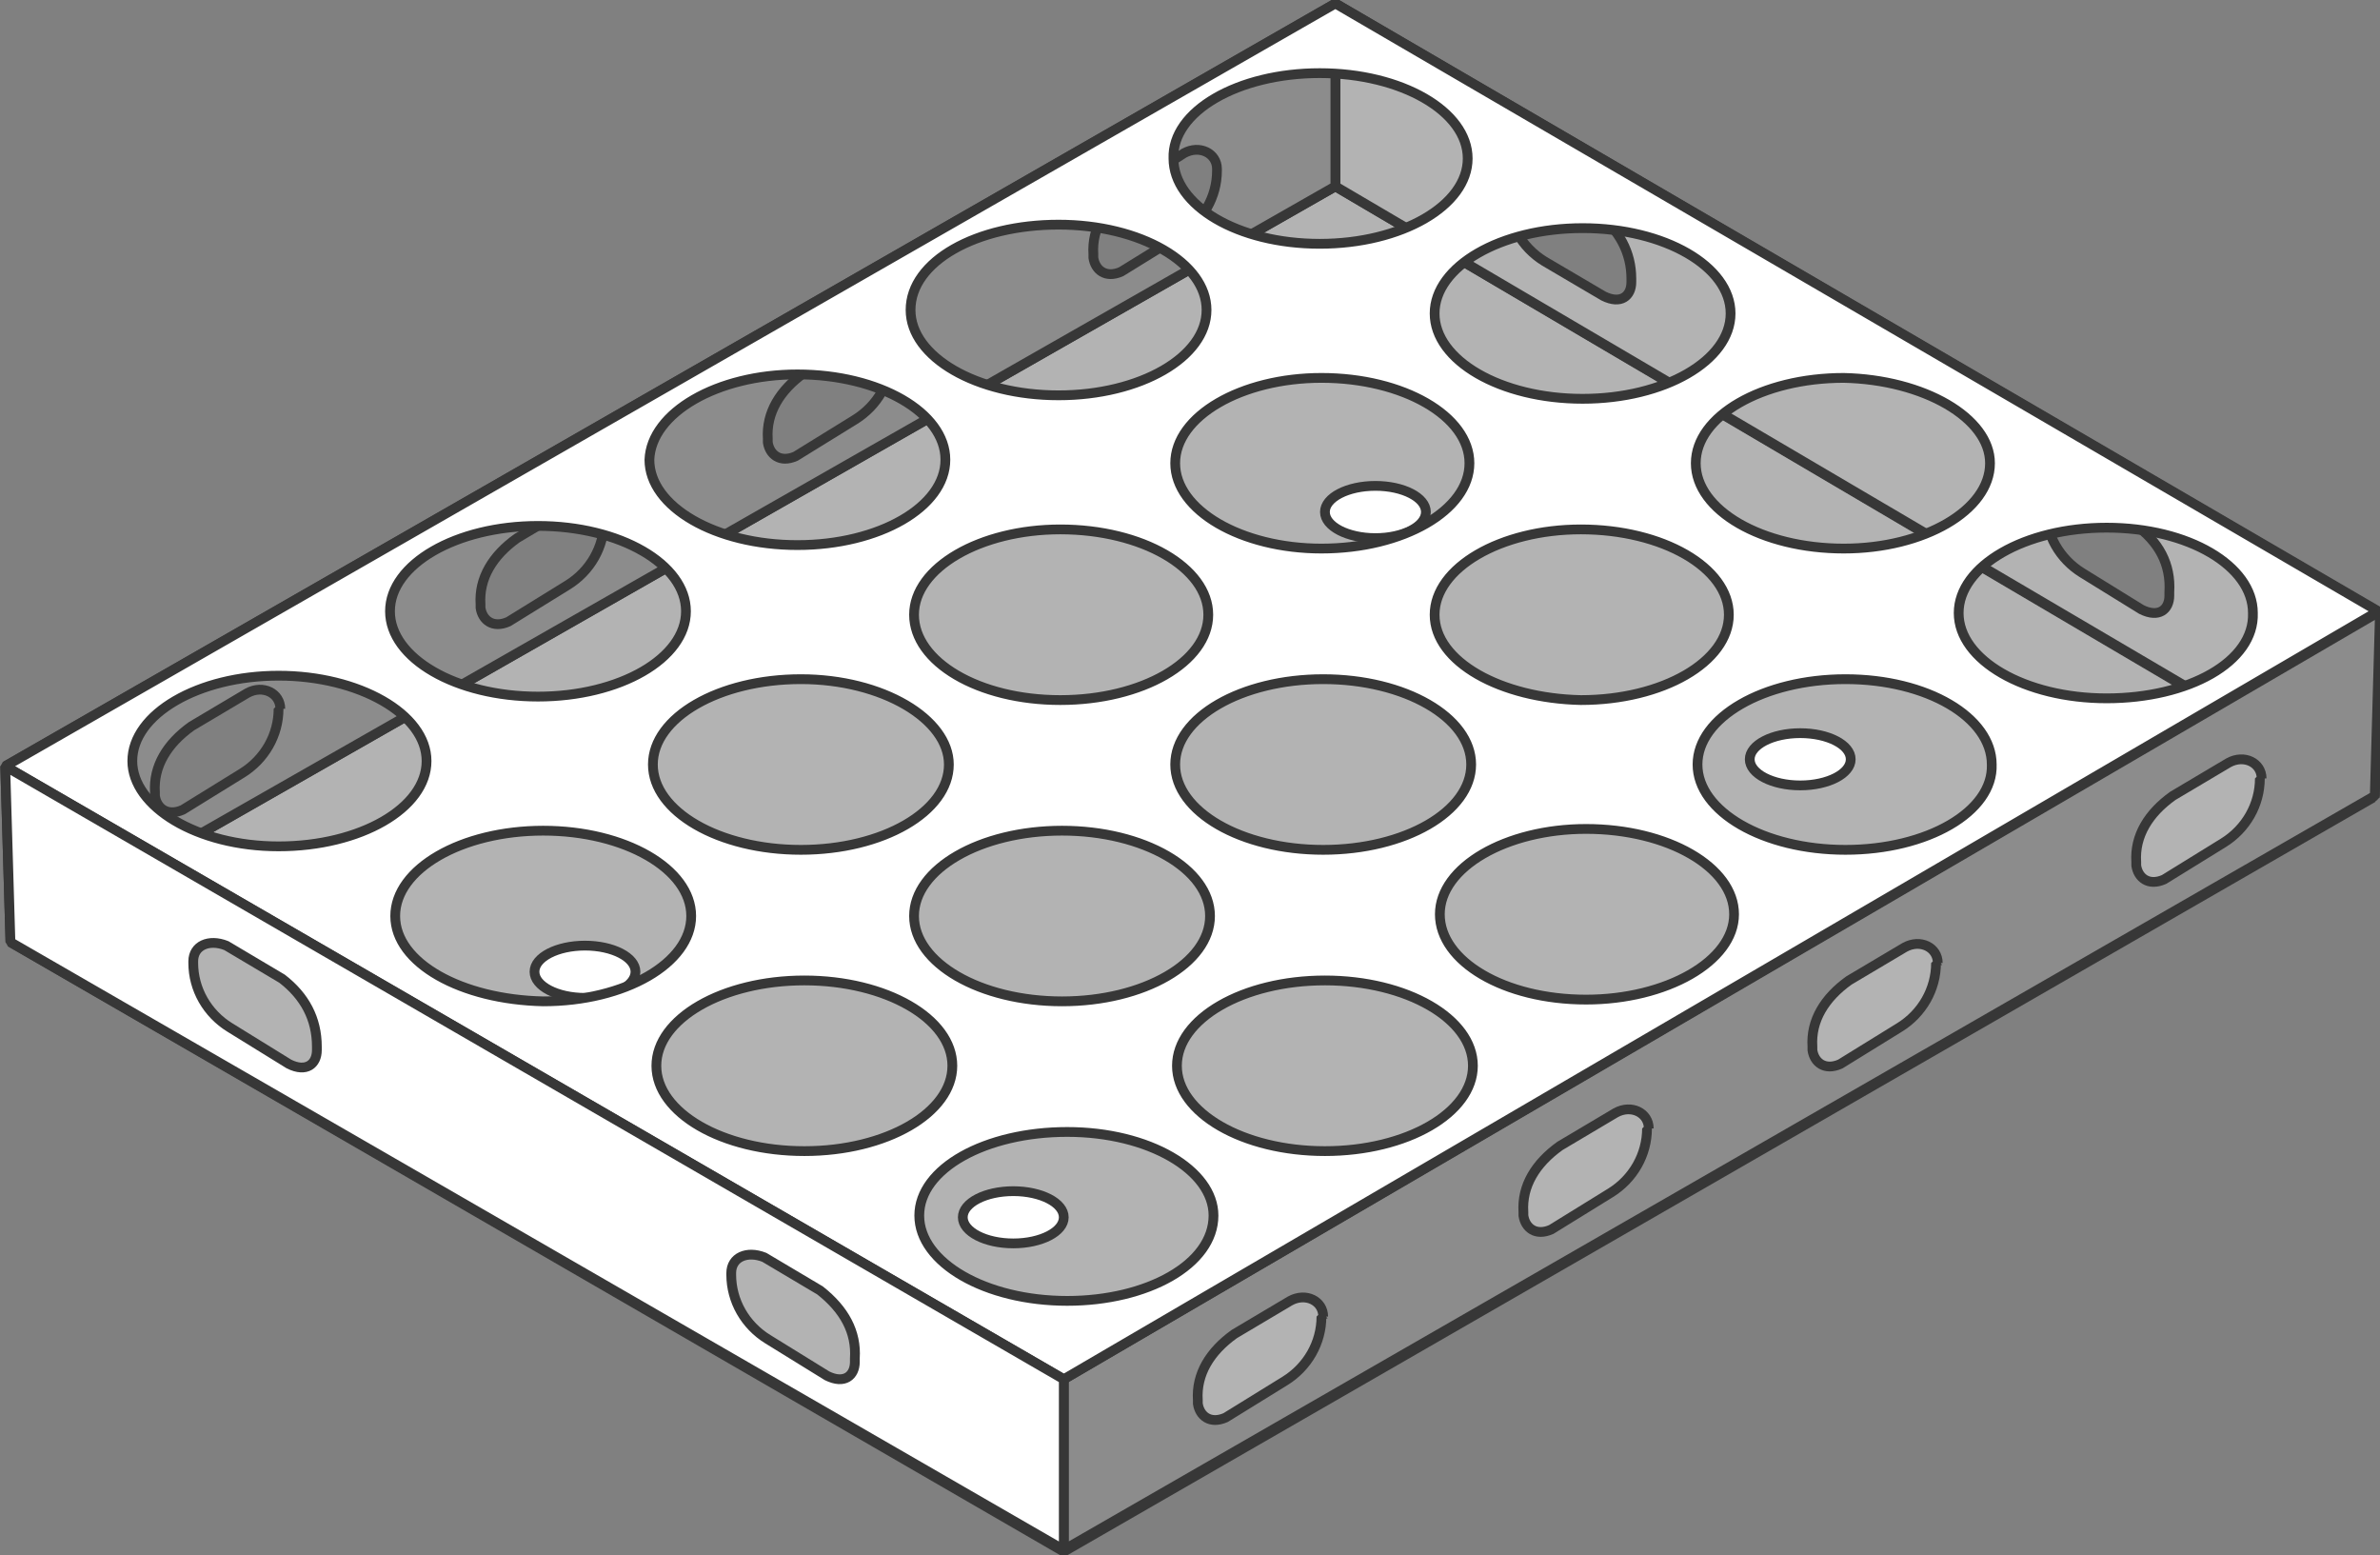 <?xml version="1.0" encoding="utf-8"?>
<!-- Generator: Adobe Illustrator 19.0.0, SVG Export Plug-In . SVG Version: 6.00 Build 0)  -->
<svg version="1.1" id="Layer_1" xmlns="http://www.w3.org/2000/svg" xmlns:xlink="http://www.w3.org/1999/xlink" x="0px" y="0px"
	 viewBox="0 0 136.7 89.3" style="enable-background:new 0 0 136.7 89.3;" xml:space="preserve">
<rect x="0" y="0" width="136.7" height="89.3" fill="#808080" stroke="none"/>
<style type="text/css">
	.st0{fill:#B3B3B3;}
	.st1{fill:none;stroke:#373737;stroke-width:0.561;stroke-linejoin:bevel;stroke-miterlimit:10;}
	.st2{fill:#FFFFFF;}
	.st3{fill:#8C8C8C;}
</style>
<g>
	<g>
		<polygon class="st0" points="136.3,45.8 61.1,89.1 0.6,54.1 76.7,10.7 		"/>
		<polygon class="st1" points="136.3,45.8 61.1,89.1 0.6,54.1 76.7,10.7 		"/>
		<path class="st2" d="M106.4,43.6c0,0.8-1.3,1.5-2.9,1.5c-1.6,0-2.9-0.7-2.9-1.5c0-0.8,1.3-1.5,2.9-1.5
			C105,42.1,106.4,42.8,106.4,43.6"/>
		<ellipse class="st1" cx="103.4" cy="43.6" rx="2.9" ry="1.5"/>
		<path class="st2" d="M82,29.4c0,0.8-1.3,1.5-2.9,1.5c-1.6,0-2.9-0.7-2.9-1.5c0-0.8,1.3-1.5,2.9-1.5C80.6,27.9,82,28.5,82,29.4"/>
		<ellipse class="st1" cx="79" cy="29.4" rx="2.9" ry="1.5"/>
		<path class="st2" d="M36.5,55.8c0,0.8-1.3,1.5-2.9,1.5c-1.6,0-2.9-0.7-2.9-1.5c0-0.8,1.3-1.5,2.9-1.5
			C35.2,54.2,36.5,54.9,36.5,55.8"/>
		<ellipse class="st1" cx="33.6" cy="55.8" rx="2.9" ry="1.5"/>
		<path class="st2" d="M61.1,69.9c0,0.8-1.3,1.5-2.9,1.5c-1.6,0-2.9-0.7-2.9-1.5c0-0.8,1.3-1.5,2.9-1.5C59.8,68.4,61.1,69,61.1,69.9
			"/>
		<ellipse class="st1" cx="58.2" cy="69.9" rx="2.9" ry="1.5"/>
		<path class="st0" d="M76.7,0.2l0,10.5l59.7,35.1l0.3-10.6L76.7,0.2z M93.7,16l0,0.2c0,0.8-0.6,1.3-1.6,0.8L88.7,15
			c-1.3-0.8-2.1-2.2-2.1-3.7v-0.1c0-0.9,0.9-1.3,1.9-0.9l3.2,1.9C93,13.2,93.7,14.5,93.7,16 M124.6,34l0,0.2c0,0.8-0.6,1.3-1.6,0.8
			l-3.4-2.1c-1.3-0.8-2.1-2.2-2.1-3.7v-0.1c0-0.9,0.9-1.3,1.9-0.9l3.2,1.9C124,31.1,124.7,32.4,124.6,34"/>
		<path class="st1" d="M76.7,0.2l0,10.5l59.7,35.1l0.3-10.6L76.7,0.2z M93.7,16l0,0.2c0,0.8-0.6,1.3-1.6,0.8L88.7,15
			c-1.3-0.8-2.1-2.2-2.1-3.7v-0.1c0-0.9,0.9-1.3,1.9-0.9l3.2,1.9C93,13.2,93.7,14.5,93.7,16z M124.6,34l0,0.2c0,0.8-0.6,1.3-1.6,0.8
			l-3.4-2.1c-1.3-0.8-2.1-2.2-2.1-3.7v-0.1c0-0.9,0.9-1.3,1.9-0.9l3.2,1.9C124,31.1,124.7,32.4,124.6,34z"/>
		<path class="st3" d="M61.1,79.2v9.8l75.3-43.3l0.3-10.6L61.1,79.2z M75.9,75.6c0,1.5-0.8,2.9-2.1,3.7l-3.4,2.1
			c-0.9,0.4-1.5-0.1-1.6-0.8l0-0.2c-0.1-1.5,0.7-2.8,2.1-3.8l3.2-1.9c0.9-0.5,1.9,0,1.9,0.9V75.6z M94.6,64.8c0,1.5-0.8,2.9-2.1,3.7
			l-3.4,2.1c-0.9,0.4-1.5-0.1-1.6-0.8l0-0.2c-0.1-1.5,0.7-2.8,2.1-3.8l3.2-1.9c0.9-0.5,1.9,0,1.9,0.9V64.8z M111.2,55.3
			c0,1.5-0.8,2.9-2.1,3.7l-3.4,2.1c-0.9,0.4-1.5-0.1-1.6-0.8l0-0.2c-0.1-1.5,0.7-2.8,2.1-3.8l3.2-1.9c0.9-0.5,1.9,0,1.9,0.9V55.3z
			 M129.8,44.7c0,1.5-0.8,2.9-2.1,3.7l-3.4,2.1c-0.9,0.4-1.5-0.1-1.6-0.8l0-0.2c-0.1-1.5,0.7-2.8,2.1-3.8l3.2-1.9
			c0.9-0.5,1.9,0,1.9,0.9V44.7z"/>
		<path class="st1" d="M61.1,79.2v9.8l75.3-43.3l0.3-10.6L61.1,79.2z M75.9,75.6c0,1.5-0.8,2.9-2.1,3.7l-3.4,2.1
			c-0.9,0.4-1.5-0.1-1.6-0.8l0-0.2c-0.1-1.5,0.7-2.8,2.1-3.8l3.2-1.9c0.9-0.5,1.9,0,1.9,0.9V75.6z M94.6,64.8c0,1.5-0.8,2.9-2.1,3.7
			l-3.4,2.1c-0.9,0.4-1.5-0.1-1.6-0.8l0-0.2c-0.1-1.5,0.7-2.8,2.1-3.8l3.2-1.9c0.9-0.5,1.9,0,1.9,0.9V64.8z M111.2,55.3
			c0,1.5-0.8,2.9-2.1,3.7l-3.4,2.1c-0.9,0.4-1.5-0.1-1.6-0.8l0-0.2c-0.1-1.5,0.7-2.8,2.1-3.8l3.2-1.9c0.9-0.5,1.9,0,1.9,0.9V55.3z
			 M129.8,44.7c0,1.5-0.8,2.9-2.1,3.7l-3.4,2.1c-0.9,0.4-1.5-0.1-1.6-0.8l0-0.2c-0.1-1.5,0.7-2.8,2.1-3.8l3.2-1.9
			c0.9-0.5,1.9,0,1.9,0.9V44.7z"/>
		<path class="st3" d="M0.3,44l0.3,10.1l76.1-43.4l0-10.5L0.3,44z M16,40.7c0,1.5-0.8,2.9-2.1,3.7l-3.4,2.1
			c-0.9,0.4-1.5-0.1-1.6-0.8l0-0.2c-0.1-1.5,0.7-2.8,2.1-3.8l3.2-1.9c0.9-0.5,1.9,0,1.9,0.9V40.7z M34.7,29.9c0,1.5-0.8,2.9-2.1,3.7
			l-3.4,2.1c-0.9,0.4-1.5-0.1-1.6-0.8l0-0.2c-0.1-1.5,0.7-2.8,2.1-3.8l3.2-1.9c0.9-0.5,1.9,0,1.9,0.9V29.9z M51.2,20.4
			c0,1.5-0.8,2.9-2.1,3.7l-3.4,2.1c-0.9,0.4-1.5-0.1-1.6-0.8l0-0.2c-0.1-1.5,0.7-2.8,2.1-3.8l3.2-1.9c0.9-0.5,1.9,0,1.9,0.9V20.4z
			 M69.9,9.8c0,1.5-0.8,2.9-2.1,3.7l-3.4,2.1c-0.9,0.4-1.5-0.1-1.6-0.8l0-0.2c-0.1-1.5,0.7-2.8,2.1-3.8L68,8.8
			c0.9-0.5,1.9,0,1.9,0.9V9.8z"/>
		<path class="st1" d="M0.3,44l0.3,10.1l76.1-43.4l0-10.5L0.3,44z M16,40.7c0,1.5-0.8,2.9-2.1,3.7l-3.4,2.1
			c-0.9,0.4-1.5-0.1-1.6-0.8l0-0.2c-0.1-1.5,0.7-2.8,2.1-3.8l3.2-1.9c0.9-0.5,1.9,0,1.9,0.9V40.7z M34.7,29.9c0,1.5-0.8,2.9-2.1,3.7
			l-3.4,2.1c-0.9,0.4-1.5-0.1-1.6-0.8l0-0.2c-0.1-1.5,0.7-2.8,2.1-3.8l3.2-1.9c0.9-0.5,1.9,0,1.9,0.9V29.9z M51.2,20.4
			c0,1.5-0.8,2.9-2.1,3.7l-3.4,2.1c-0.9,0.4-1.5-0.1-1.6-0.8l0-0.2c-0.1-1.5,0.7-2.8,2.1-3.8l3.2-1.9c0.9-0.5,1.9,0,1.9,0.9V20.4z
			 M69.9,9.8c0,1.5-0.8,2.9-2.1,3.7l-3.4,2.1c-0.9,0.4-1.5-0.1-1.6-0.8l0-0.2c-0.1-1.5,0.7-2.8,2.1-3.8L68,8.8
			c0.9-0.5,1.9,0,1.9,0.9V9.8z"/>
		<path class="st2" d="M76.7,0.2L0.3,44l60.8,35.2l75.5-44.1L76.7,0.2z M114.3,26.6c0,2.7-3.8,4.9-8.4,4.9c-4.7,0-8.5-2.2-8.5-4.9
			c0-2.7,3.8-4.9,8.5-4.9C110.5,21.8,114.3,24,114.3,26.6 M69.4,35.3c0,2.7-3.8,4.9-8.5,4.9c-4.7,0-8.4-2.2-8.4-4.9
			c0-2.7,3.8-4.9,8.4-4.9C65.6,30.4,69.4,32.6,69.4,35.3 M67.5,26.6c0-2.7,3.8-4.9,8.4-4.9c4.7,0,8.5,2.2,8.5,4.9
			c0,2.7-3.8,4.9-8.5,4.9C71.3,31.5,67.5,29.3,67.5,26.6 M54.5,43.9c0,2.7-3.8,4.9-8.5,4.9s-8.5-2.2-8.5-4.9c0-2.7,3.8-4.9,8.5-4.9
			S54.5,41.3,54.5,43.9 M61,47.7c4.7,0,8.5,2.2,8.5,4.9s-3.8,4.9-8.5,4.9s-8.5-2.2-8.5-4.9S56.3,47.7,61,47.7 M67.5,43.9
			c0-2.7,3.8-4.9,8.5-4.9s8.5,2.2,8.5,4.9c0,2.7-3.8,4.9-8.5,4.9S67.5,46.6,67.5,43.9 M82.4,35.3c0-2.7,3.8-4.9,8.4-4.9
			c4.7,0,8.5,2.2,8.5,4.9c0,2.7-3.8,4.9-8.5,4.9C86.2,40.1,82.4,38,82.4,35.3 M99.4,18c0,2.7-3.8,4.9-8.5,4.9
			c-4.7,0-8.5-2.2-8.5-4.9c0-2.7,3.8-4.9,8.5-4.9C95.6,13.1,99.4,15.3,99.4,18 M75.8,4.2c4.7,0,8.5,2.2,8.5,4.9
			c0,2.7-3.8,4.9-8.5,4.9s-8.4-2.2-8.4-4.9C67.3,6.4,71.1,4.2,75.8,4.2 M60.8,12.9c4.7,0,8.5,2.2,8.5,4.9c0,2.7-3.8,4.9-8.5,4.9
			s-8.5-2.2-8.5-4.9C52.3,15,56.1,12.9,60.8,12.9 M45.8,21.5c4.7,0,8.5,2.2,8.5,4.9c0,2.7-3.8,4.9-8.5,4.9s-8.5-2.2-8.5-4.9
			C37.4,23.7,41.2,21.5,45.8,21.5 M30.9,30.2c4.7,0,8.5,2.2,8.5,4.9s-3.8,4.9-8.5,4.9c-4.7,0-8.5-2.2-8.5-4.9S26.2,30.2,30.9,30.2
			 M7.6,43.7c0-2.7,3.8-4.9,8.4-4.9s8.5,2.2,8.5,4.9c0,2.7-3.8,4.9-8.5,4.9S7.6,46.3,7.6,43.7 M22.7,52.6c0-2.7,3.8-4.9,8.5-4.9
			c4.7,0,8.5,2.2,8.5,4.9c0,2.7-3.8,4.9-8.5,4.9C26.5,57.4,22.7,55.3,22.7,52.6 M37.7,61.2c0-2.7,3.8-4.9,8.5-4.9
			c4.7,0,8.5,2.2,8.5,4.9c0,2.7-3.8,4.9-8.5,4.9C41.5,66.1,37.7,63.9,37.7,61.2 M61.3,74.7c-4.7,0-8.5-2.2-8.5-4.9
			c0-2.7,3.8-4.8,8.5-4.8c4.7,0,8.4,2.2,8.4,4.8C69.7,72.6,65.9,74.7,61.3,74.7 M76.1,66.1c-4.7,0-8.5-2.2-8.5-4.9
			c0-2.7,3.8-4.9,8.5-4.9s8.5,2.2,8.5,4.9C84.6,63.9,80.8,66.1,76.1,66.1 M91.1,57.4c-4.7,0-8.4-2.2-8.4-4.9s3.8-4.9,8.4-4.9
			c4.7,0,8.5,2.2,8.5,4.9S95.7,57.4,91.1,57.4 M106,48.8c-4.7,0-8.5-2.2-8.5-4.9c0-2.7,3.8-4.9,8.5-4.9c4.7,0,8.4,2.2,8.4,4.9
			C114.5,46.6,110.7,48.8,106,48.8 M121,40.1c-4.7,0-8.5-2.2-8.5-4.9c0-2.7,3.8-4.9,8.5-4.9c4.7,0,8.4,2.2,8.4,4.9
			C129.5,38,125.7,40.1,121,40.1"/>
		<path class="st1" d="M76.7,0.2L0.3,44l60.8,35.2l75.5-44.1L76.7,0.2z M114.3,26.6c0,2.7-3.8,4.9-8.4,4.9c-4.7,0-8.5-2.2-8.5-4.9
			c0-2.7,3.8-4.9,8.5-4.9C110.5,21.8,114.3,24,114.3,26.6z M69.4,35.3c0,2.7-3.8,4.9-8.5,4.9c-4.7,0-8.4-2.2-8.4-4.9
			c0-2.7,3.8-4.9,8.4-4.9C65.6,30.4,69.4,32.6,69.4,35.3z M67.5,26.6c0-2.7,3.8-4.9,8.4-4.9c4.7,0,8.5,2.2,8.5,4.9
			c0,2.7-3.8,4.9-8.5,4.9C71.3,31.5,67.5,29.3,67.5,26.6z M54.5,43.9c0,2.7-3.8,4.9-8.5,4.9s-8.5-2.2-8.5-4.9c0-2.7,3.8-4.9,8.5-4.9
			S54.5,41.3,54.5,43.9z M61,47.7c4.7,0,8.5,2.2,8.5,4.9s-3.8,4.9-8.5,4.9s-8.5-2.2-8.5-4.9S56.3,47.7,61,47.7z M67.5,43.9
			c0-2.7,3.8-4.9,8.5-4.9s8.5,2.2,8.5,4.9c0,2.7-3.8,4.9-8.5,4.9S67.5,46.6,67.5,43.9z M82.4,35.3c0-2.7,3.8-4.9,8.4-4.9
			c4.7,0,8.5,2.2,8.5,4.9c0,2.7-3.8,4.9-8.5,4.9C86.2,40.1,82.4,38,82.4,35.3z M99.4,18c0,2.7-3.8,4.9-8.5,4.9
			c-4.7,0-8.5-2.2-8.5-4.9c0-2.7,3.8-4.9,8.5-4.9C95.6,13.1,99.4,15.3,99.4,18z M75.8,4.2c4.7,0,8.5,2.2,8.5,4.9
			c0,2.7-3.8,4.9-8.5,4.9s-8.4-2.2-8.4-4.9C67.3,6.4,71.1,4.2,75.8,4.2z M60.8,12.9c4.7,0,8.5,2.2,8.5,4.9c0,2.7-3.8,4.9-8.5,4.9
			s-8.5-2.2-8.5-4.9C52.3,15,56.1,12.9,60.8,12.9z M45.8,21.5c4.7,0,8.5,2.2,8.5,4.9c0,2.7-3.8,4.9-8.5,4.9s-8.5-2.2-8.5-4.9
			C37.4,23.7,41.2,21.5,45.8,21.5z M30.9,30.2c4.7,0,8.5,2.2,8.5,4.9s-3.8,4.9-8.5,4.9c-4.7,0-8.5-2.2-8.5-4.9S26.2,30.2,30.9,30.2z
			 M7.6,43.7c0-2.7,3.8-4.9,8.4-4.9s8.5,2.2,8.5,4.9c0,2.7-3.8,4.9-8.5,4.9S7.6,46.3,7.6,43.7z M22.7,52.6c0-2.7,3.8-4.9,8.5-4.9
			c4.7,0,8.5,2.2,8.5,4.9c0,2.7-3.8,4.9-8.5,4.9C26.5,57.4,22.7,55.3,22.7,52.6z M37.7,61.2c0-2.7,3.8-4.9,8.5-4.9
			c4.7,0,8.5,2.2,8.5,4.9c0,2.7-3.8,4.9-8.5,4.9C41.5,66.1,37.7,63.9,37.7,61.2z M61.3,74.7c-4.7,0-8.5-2.2-8.5-4.9
			c0-2.7,3.8-4.8,8.5-4.8c4.7,0,8.4,2.2,8.4,4.8C69.7,72.6,65.9,74.7,61.3,74.7z M76.1,66.1c-4.7,0-8.5-2.2-8.5-4.9
			c0-2.7,3.8-4.9,8.5-4.9s8.5,2.2,8.5,4.9C84.6,63.9,80.8,66.1,76.1,66.1z M91.1,57.4c-4.7,0-8.4-2.2-8.4-4.9s3.8-4.9,8.4-4.9
			c4.7,0,8.5,2.2,8.5,4.9S95.7,57.4,91.1,57.4z M106,48.8c-4.7,0-8.5-2.2-8.5-4.9c0-2.7,3.8-4.9,8.5-4.9c4.7,0,8.4,2.2,8.4,4.9
			C114.5,46.6,110.7,48.8,106,48.8z M121,40.1c-4.7,0-8.5-2.2-8.5-4.9c0-2.7,3.8-4.9,8.5-4.9c4.7,0,8.4,2.2,8.4,4.9
			C129.5,38,125.7,40.1,121,40.1z"/>
		<path class="st2" d="M0.3,44l0.3,10.1l60.5,34.9v-9.8L0.3,44z M18.2,60.1l0,0.2c0,0.8-0.6,1.3-1.6,0.8l-3.4-2.1
			c-1.3-0.8-2.1-2.2-2.1-3.7v-0.1c0-0.9,0.9-1.3,1.9-0.9l3.2,1.9C17.5,57.2,18.2,58.5,18.2,60.1 M49.1,78l0,0.2
			c0,0.8-0.6,1.3-1.6,0.8l-3.4-2.1c-1.3-0.8-2.1-2.2-2.1-3.7v-0.1c0-0.9,0.9-1.3,1.9-0.9l3.2,1.9C48.5,75.2,49.2,76.5,49.1,78"/>
		<path class="st1" d="M0.3,44l0.3,10.1l60.5,34.9v-9.8L0.3,44z M18.2,60.1l0,0.2c0,0.8-0.6,1.3-1.6,0.8l-3.4-2.1
			c-1.3-0.8-2.1-2.2-2.1-3.7v-0.1c0-0.9,0.9-1.3,1.9-0.9l3.2,1.9C17.5,57.2,18.2,58.5,18.2,60.1z M49.1,78l0,0.2
			c0,0.8-0.6,1.3-1.6,0.8l-3.4-2.1c-1.3-0.8-2.1-2.2-2.1-3.7v-0.1c0-0.9,0.9-1.3,1.9-0.9l3.2,1.9C48.5,75.2,49.2,76.5,49.1,78z"/>
	</g>
</g>
</svg>
